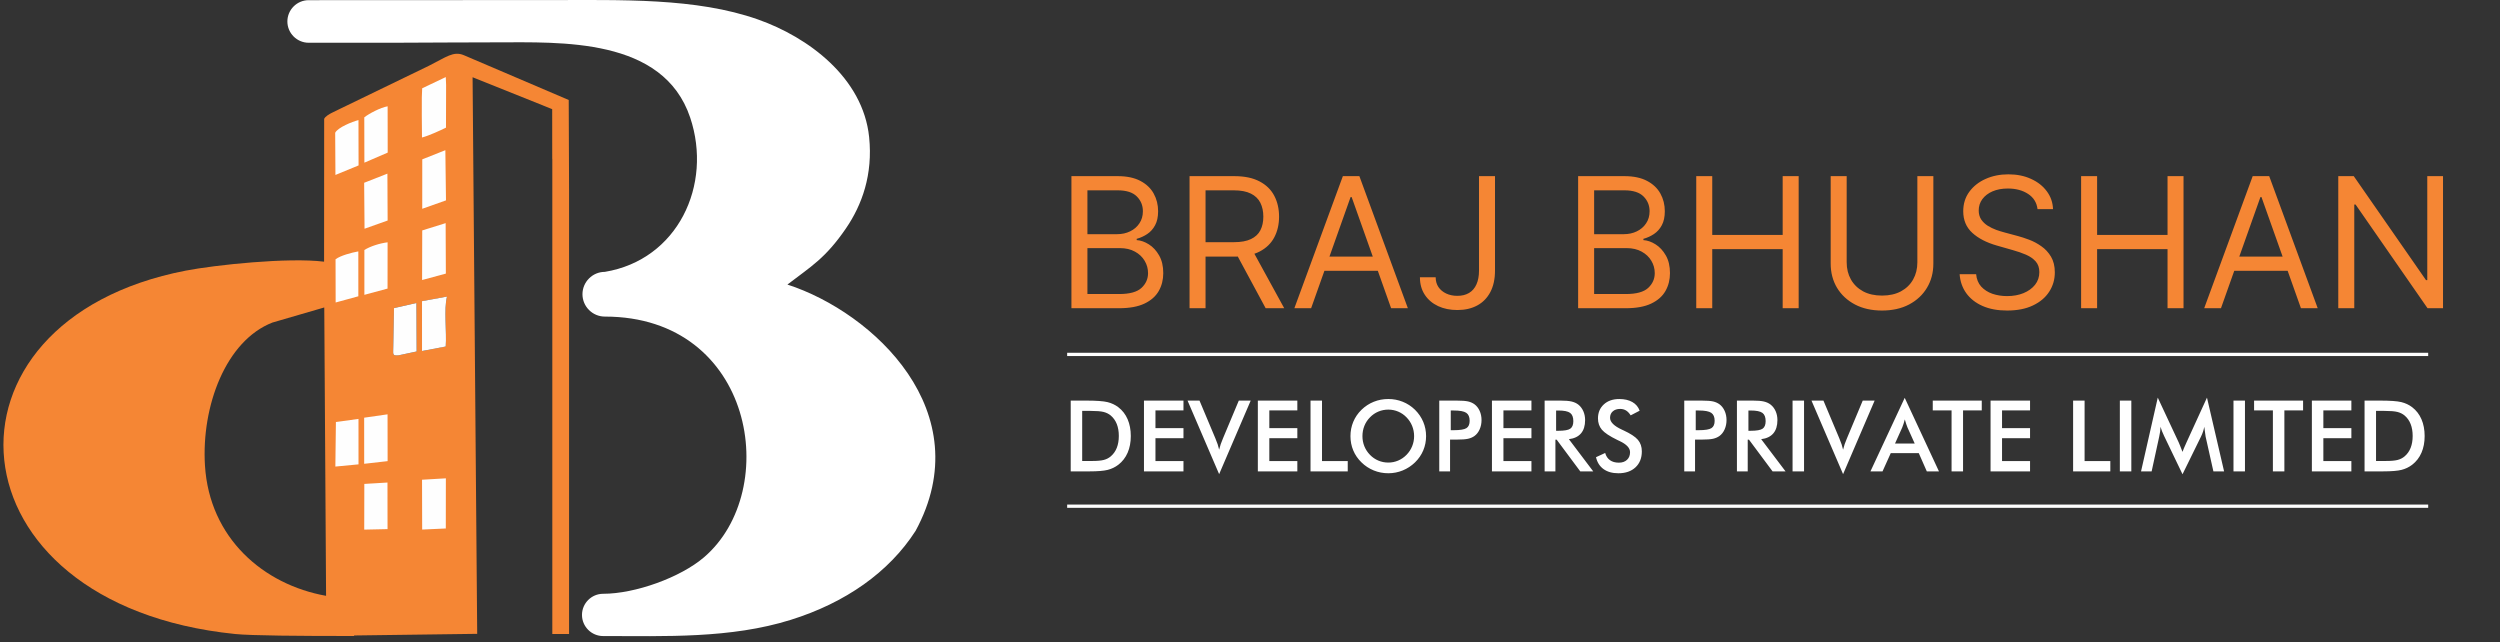 <svg xmlns="http://www.w3.org/2000/svg" width="292" height="75" viewBox="0 0 292 75" fill="none"><rect x="0" y="0" width="292" height="75" fill="#333333" stroke="none"/><path fill-rule="evenodd" clip-rule="evenodd" d="M46.586 4.99C50.371 4.98 54.162 4.946 57.924 4.946C65.495 4.946 77.459 4.343 80.612 13.729C83.257 21.605 79.157 30.349 70.643 31.754C69.207 31.754 68.032 32.929 68.032 34.365C68.032 35.802 69.207 36.977 70.643 36.977C88.099 36.977 91.345 57.261 82.241 65.08C79.466 67.462 74.172 69.354 70.444 69.354C69.086 69.354 67.976 70.465 67.976 71.823C67.976 73.18 69.086 74.291 70.444 74.291C77.711 74.291 85.319 74.599 92.362 72.398C98.744 70.405 103.834 66.837 106.939 62.007C114.466 48.133 102.03 36.5 91.97 33.236C94.707 31.135 96.4 30.191 98.8 26.687C100.686 23.933 101.966 20.396 101.515 16.015C100.8 9.075 94.402 4.337 88.511 2.266C81.276 -0.277 72.614 0.011 64.03 0.009L37.323 0.016L37.321 0.02H36.052C34.685 0.02 33.566 1.139 33.566 2.507C33.566 3.874 34.685 4.993 36.052 4.993H46.453C46.497 4.993 46.542 4.993 46.586 4.99Z" fill="white"></path><path fill-rule="evenodd" clip-rule="evenodd" d="M52.211 34.642C51.821 36.124 52.191 38.778 52.059 40.474L49.291 40.999L49.291 35.177L52.211 34.642ZM38.086 69.592C30.768 68.29 24.462 62.85 23.94 54.374C23.513 47.43 26.377 39.789 31.822 37.673L37.874 35.911L38.086 69.593L38.086 69.592ZM37.854 30.564C33.667 30.042 25.138 30.943 21.681 31.612C-8.657 37.486 -6.399 70.601 27.462 74.052C29.308 74.24 34.965 74.29 41.359 74.285V74.223L55.737 74.032L55.198 9.021L64.496 12.749L64.5 18.552H64.51V74.055L66.467 74.055V22.091L66.427 11.679L54.174 6.445C52.951 5.93 52.109 6.681 50.082 7.689L39.774 12.682C39.426 12.854 39.177 12.979 38.799 13.158C38.506 13.297 37.972 13.607 37.863 13.887L37.853 30.564H37.854ZM48.635 35.39L48.663 41.05L46.558 41.502C45.754 41.575 45.945 41.374 45.939 40.391L46.019 35.99L48.635 35.39V35.39Z" fill="#F58634"></path><path fill-rule="evenodd" clip-rule="evenodd" d="M49.311 10.312L49.269 11.364L49.267 13.526L49.289 16.06C50.087 15.858 51.451 15.223 52.091 14.909L52.105 9.923L52.067 9.002L49.311 10.312L49.311 10.312ZM39.193 30.282L39.204 35.331L41.854 34.606L41.852 29.364C41.091 29.499 39.771 29.846 39.193 30.282V30.282ZM39.234 49.29L39.17 54.495L41.875 54.237L41.87 48.929L39.234 49.29ZM39.15 15.508L39.178 20.435L41.882 19.321L41.869 14.024C41.144 14.215 39.469 14.877 39.149 15.508L39.15 15.508ZM42.553 56.522L42.542 61.86L45.266 61.8L45.257 56.36L42.553 56.522V56.522ZM42.559 29.201L42.559 34.437L45.266 33.706L45.271 28.301C44.337 28.42 43.228 28.772 42.559 29.201H42.559ZM42.534 21.348L42.578 26.717L45.276 25.757L45.248 20.282L42.534 21.348H42.534ZM42.534 48.787L42.537 54.172L45.274 53.86L45.266 48.394L42.535 48.787L42.534 48.787ZM42.548 13.706L42.56 18.999L45.283 17.825L45.275 12.418C44.457 12.545 43.048 13.303 42.548 13.706ZM46.558 41.501L48.662 41.05L48.635 35.389L46.018 35.99L45.938 40.391C45.944 41.374 45.753 41.574 46.558 41.501V41.501ZM49.32 18.612L49.318 24.386L52.091 23.404L52.017 17.542L49.32 18.612H49.32ZM49.318 26.914L49.3 32.707L52.076 31.956L52.051 26.062L49.317 26.914H49.318ZM49.29 35.176L49.291 40.998L52.059 40.473C52.191 38.778 51.821 36.123 52.21 34.641L49.29 35.176H49.29ZM49.294 56.032L49.309 61.853L52.07 61.727L52.077 55.869L49.294 56.032V56.032Z" fill="#FEFEFE"></path><path fill-rule="evenodd" clip-rule="evenodd" d="M124.644 41.204H283.612V41.586H124.644V41.204Z" fill="white"></path><path fill-rule="evenodd" clip-rule="evenodd" d="M124.644 58.933H283.612V59.315H124.644V58.933Z" fill="white"></path><path d="M126.4 53.843H127.531C128.151 53.843 128.618 53.802 128.928 53.719C129.24 53.636 129.51 53.496 129.739 53.301C130.051 53.034 130.286 52.702 130.443 52.303C130.598 51.906 130.678 51.444 130.678 50.918C130.678 50.39 130.598 49.929 130.443 49.532C130.286 49.133 130.051 48.802 129.739 48.534C129.506 48.34 129.226 48.199 128.901 48.116C128.575 48.033 128.065 47.993 127.371 47.993H126.885H126.399V53.843L126.4 53.843ZM125.059 55.057V46.79H126.868C128.048 46.79 128.876 46.85 129.358 46.967C129.838 47.087 130.258 47.285 130.62 47.563C131.098 47.929 131.46 48.397 131.707 48.969C131.953 49.542 132.077 50.195 132.077 50.929C132.077 51.663 131.953 52.313 131.707 52.879C131.46 53.446 131.098 53.914 130.62 54.284C130.258 54.562 129.847 54.76 129.385 54.88C128.924 54.997 128.206 55.057 127.231 55.057H126.868H125.059ZM133.616 55.057V46.79H138.229V47.935H134.958V50.005H138.229V51.184H134.958V53.855H138.229V55.057H133.616ZM142.395 55.381L138.705 46.79H140.102L141.954 51.195C142.064 51.449 142.154 51.687 142.226 51.902C142.297 52.12 142.353 52.326 142.395 52.521C142.444 52.315 142.505 52.1 142.581 51.877C142.656 51.656 142.744 51.428 142.846 51.195L144.692 46.79H146.082L142.396 55.38L142.395 55.381ZM146.916 55.057V46.79H151.529V47.935H148.257V50.005H151.529V51.184H148.257V53.855H151.529V55.057H146.916ZM153.069 55.057V46.79H154.41V53.855H157.416V55.057H153.069ZM165.168 50.941C165.168 50.523 165.091 50.125 164.939 49.75C164.786 49.374 164.567 49.038 164.282 48.746C164.002 48.455 163.68 48.233 163.314 48.077C162.946 47.921 162.559 47.842 162.154 47.842C161.747 47.842 161.36 47.919 160.992 48.073C160.626 48.227 160.298 48.451 160.013 48.746C159.728 49.035 159.508 49.368 159.358 49.744C159.208 50.12 159.133 50.519 159.133 50.941C159.133 51.359 159.208 51.754 159.358 52.126C159.508 52.498 159.728 52.831 160.013 53.124C160.298 53.419 160.624 53.642 160.99 53.796C161.355 53.95 161.744 54.028 162.154 54.028C162.557 54.028 162.938 53.95 163.302 53.796C163.665 53.642 163.992 53.419 164.281 53.124C164.566 52.831 164.786 52.498 164.938 52.124C165.091 51.748 165.168 51.355 165.168 50.941H165.168ZM166.567 50.941C166.567 51.528 166.457 52.083 166.237 52.605C166.016 53.13 165.696 53.596 165.274 54.006C164.85 54.417 164.37 54.731 163.834 54.949C163.301 55.166 162.74 55.276 162.154 55.276C161.559 55.276 160.992 55.166 160.451 54.947C159.911 54.725 159.435 54.413 159.021 54.006C158.599 53.596 158.279 53.132 158.061 52.611C157.844 52.093 157.734 51.536 157.734 50.941C157.734 50.349 157.844 49.792 158.061 49.27C158.279 48.746 158.599 48.278 159.021 47.863C159.443 47.453 159.921 47.141 160.455 46.927C160.988 46.713 161.555 46.605 162.154 46.605C162.748 46.605 163.31 46.713 163.844 46.927C164.376 47.141 164.854 47.453 165.274 47.863C165.696 48.281 166.016 48.754 166.237 49.278C166.457 49.804 166.567 50.357 166.567 50.941ZM169.448 50.247H169.793C170.539 50.247 171.035 50.166 171.284 50.004C171.533 49.842 171.656 49.557 171.656 49.147C171.656 48.707 171.523 48.397 171.257 48.216C170.993 48.037 170.504 47.946 169.793 47.946H169.448V50.247ZM169.367 51.345V55.056H168.106V46.79H170.137C170.74 46.79 171.184 46.823 171.469 46.888C171.752 46.953 172.001 47.063 172.213 47.214C172.473 47.405 172.675 47.665 172.823 47.989C172.97 48.314 173.043 48.673 173.043 49.064C173.043 49.456 172.97 49.817 172.823 50.148C172.675 50.48 172.472 50.74 172.213 50.927C172.001 51.077 171.752 51.185 171.469 51.248C171.184 51.312 170.74 51.345 170.137 51.345H169.873H169.367V51.345ZM174.259 55.056V46.79H178.872V47.934H175.601V50.004H178.872V51.183H175.601V53.854H178.872V55.056H174.259ZM181.753 50.316H181.998C182.709 50.316 183.181 50.233 183.414 50.068C183.648 49.902 183.765 49.609 183.765 49.187C183.765 48.732 183.64 48.412 183.389 48.226C183.139 48.039 182.674 47.947 181.998 47.947H181.753V50.317V50.316ZM181.672 51.357V55.056H180.412V46.79H182.285C182.834 46.79 183.26 46.826 183.564 46.898C183.867 46.969 184.125 47.087 184.339 47.252C184.595 47.453 184.792 47.711 184.932 48.027C185.071 48.343 185.141 48.688 185.141 49.066C185.141 49.726 184.981 50.245 184.661 50.62C184.341 50.994 183.869 51.22 183.245 51.295L186.089 55.056H184.574L181.823 51.357H181.673H181.672ZM186.412 53.401L187.484 52.906C187.586 53.274 187.773 53.556 188.045 53.749C188.314 53.943 188.661 54.04 189.083 54.04C189.484 54.04 189.8 53.928 190.037 53.706C190.272 53.485 190.39 53.188 190.39 52.816C190.39 52.331 189.987 51.897 189.179 51.517C189.066 51.462 188.979 51.419 188.919 51.394C188.008 50.949 187.401 50.548 187.098 50.188C186.796 49.827 186.643 49.388 186.643 48.87C186.643 48.195 186.873 47.65 187.329 47.232C187.786 46.814 188.387 46.606 189.129 46.606C189.738 46.606 190.249 46.723 190.659 46.959C191.07 47.194 191.353 47.531 191.511 47.97L190.463 48.514C190.297 48.253 190.116 48.063 189.918 47.943C189.719 47.822 189.492 47.762 189.235 47.762C188.875 47.762 188.586 47.857 188.374 48.045C188.16 48.232 188.054 48.485 188.054 48.801C188.054 49.298 188.522 49.762 189.457 50.19C189.528 50.225 189.584 50.252 189.627 50.269C190.444 50.647 191.005 51.015 191.309 51.373C191.613 51.733 191.766 52.182 191.766 52.72C191.766 53.502 191.519 54.124 191.026 54.585C190.532 55.046 189.866 55.277 189.026 55.277C188.322 55.277 187.746 55.115 187.295 54.791C186.846 54.468 186.552 54.005 186.413 53.402L186.412 53.401ZM198.062 50.247H198.407C199.153 50.247 199.65 50.166 199.899 50.004C200.147 49.842 200.271 49.557 200.271 49.147C200.271 48.707 200.137 48.397 199.871 48.216C199.608 48.037 199.118 47.946 198.407 47.946H198.062V50.247ZM197.981 51.345V55.056H196.721V46.79H198.752C199.355 46.79 199.798 46.823 200.084 46.888C200.367 46.953 200.616 47.063 200.827 47.214C201.087 47.405 201.29 47.665 201.438 47.989C201.585 48.314 201.658 48.673 201.658 49.064C201.658 49.456 201.585 49.817 201.438 50.148C201.29 50.48 201.087 50.74 200.827 50.927C200.615 51.077 200.367 51.185 200.084 51.248C199.798 51.312 199.355 51.345 198.752 51.345H198.488H197.981V51.345ZM204.215 50.316H204.46C205.171 50.316 205.643 50.233 205.876 50.068C206.11 49.902 206.227 49.609 206.227 49.187C206.227 48.732 206.102 48.412 205.851 48.226C205.601 48.039 205.136 47.947 204.46 47.947H204.215V50.317V50.316ZM204.134 51.357V55.056H202.874V46.79H204.747C205.296 46.79 205.722 46.826 206.026 46.898C206.329 46.969 206.587 47.087 206.801 47.252C207.057 47.453 207.254 47.711 207.395 48.027C207.533 48.343 207.603 48.688 207.603 49.066C207.603 49.726 207.443 50.245 207.123 50.62C206.803 50.994 206.331 51.22 205.706 51.295L208.551 55.056H207.036L204.284 51.357H204.134H204.134ZM209.371 55.056V46.79H210.712V55.056H209.371ZM215.272 55.38L211.582 46.79H212.978L214.83 51.195C214.94 51.449 215.031 51.686 215.102 51.902C215.173 52.12 215.229 52.326 215.272 52.52C215.32 52.314 215.382 52.1 215.457 51.877C215.532 51.655 215.621 51.428 215.723 51.194L217.568 46.789H218.958L215.272 55.38L215.272 55.38ZM221.336 51.808H223.64L222.792 49.923C222.744 49.804 222.692 49.665 222.64 49.509C222.588 49.352 222.534 49.179 222.482 48.987C222.438 49.168 222.39 49.335 222.337 49.492C222.287 49.648 222.235 49.792 222.183 49.923L221.336 51.808ZM225.051 55.056L224.114 52.929H220.839L219.879 55.056H218.469L222.471 46.466L226.47 55.056H225.051H225.051ZM229.284 47.934V55.056H227.943V47.934H225.746V46.79H231.469V47.934H229.284H229.284ZM232.497 55.056V46.79H237.11V47.934H233.838V50.004H237.11V51.183H233.838V53.854H237.11V55.056H232.497ZM242.139 55.056V46.79H243.48V53.854H246.486V55.056H242.139H242.139ZM247.598 55.056V46.79H248.939V55.056H247.598ZM257.612 50.975C257.597 50.912 257.572 50.734 257.539 50.445C257.508 50.204 257.482 50.004 257.46 49.846C257.425 50.035 257.377 50.224 257.315 50.41C257.254 50.599 257.175 50.79 257.08 50.987L254.918 55.392L252.756 50.896C252.666 50.711 252.586 50.534 252.521 50.361C252.456 50.187 252.398 50.016 252.349 49.846C252.345 50.02 252.332 50.201 252.307 50.392C252.282 50.582 252.245 50.781 252.197 50.987L251.311 55.057H250.073L252.027 46.443L254.467 51.66C254.503 51.74 254.561 51.879 254.639 52.07C254.716 52.263 254.808 52.5 254.918 52.781C254.997 52.544 255.122 52.243 255.292 51.879C255.336 51.781 255.371 51.706 255.392 51.654L257.775 46.443L259.774 55.057H258.525L257.611 50.976L257.612 50.975ZM260.871 55.056V46.79H262.212V55.056H260.871ZM266.815 47.934V55.056H265.474V47.934H263.277V46.79H269V47.934H266.815H266.815ZM270.027 55.056V46.79H274.64V47.934H271.368V50.004H274.64V51.183H271.368V53.854H274.64V55.056H270.027ZM277.521 53.842H278.652C279.273 53.842 279.739 53.802 280.049 53.719C280.361 53.636 280.631 53.496 280.86 53.301C281.173 53.033 281.408 52.702 281.564 52.303C281.72 51.906 281.799 51.443 281.799 50.918C281.799 50.39 281.72 49.929 281.564 49.532C281.408 49.133 281.173 48.802 280.86 48.534C280.627 48.339 280.348 48.199 280.022 48.116C279.697 48.033 279.186 47.993 278.492 47.993H278.007H277.521V53.843L277.521 53.842ZM276.18 55.056V46.79H277.99C279.169 46.79 279.998 46.849 280.479 46.967C280.959 47.086 281.379 47.285 281.741 47.562C282.219 47.929 282.582 48.397 282.828 48.969C283.075 49.541 283.198 50.195 283.198 50.929C283.198 51.663 283.075 52.312 282.828 52.879C282.582 53.446 282.219 53.914 281.741 54.284C281.379 54.561 280.969 54.76 280.506 54.879C280.046 54.997 279.327 55.056 278.352 55.056H277.99H276.18Z" fill="white"></path><path d="M125.143 36V20.573H130.536C131.611 20.573 132.497 20.759 133.195 21.13C133.893 21.497 134.413 21.991 134.755 22.614C135.096 23.232 135.267 23.917 135.267 24.671C135.267 25.334 135.149 25.881 134.913 26.313C134.682 26.745 134.375 27.086 133.994 27.337C133.617 27.588 133.208 27.774 132.766 27.895V28.045C133.238 28.076 133.713 28.241 134.19 28.543C134.667 28.844 135.066 29.276 135.387 29.838C135.709 30.401 135.869 31.089 135.869 31.902C135.869 32.675 135.694 33.371 135.342 33.989C134.991 34.606 134.436 35.096 133.677 35.458C132.919 35.819 131.932 36 130.717 36H125.143ZM127.011 34.343H130.717C131.937 34.343 132.804 34.107 133.316 33.635C133.833 33.158 134.092 32.58 134.092 31.902C134.092 31.38 133.959 30.898 133.692 30.456C133.426 30.009 133.047 29.652 132.555 29.386C132.063 29.115 131.48 28.98 130.807 28.98H127.011V34.343ZM127.011 27.352H130.476C131.038 27.352 131.546 27.242 131.998 27.021C132.455 26.8 132.816 26.489 133.082 26.087C133.354 25.685 133.489 25.213 133.489 24.671C133.489 23.993 133.253 23.418 132.781 22.946C132.309 22.469 131.561 22.23 130.536 22.23H127.011V27.352ZM138.939 36V20.573H144.152C145.357 20.573 146.346 20.779 147.12 21.191C147.893 21.597 148.466 22.157 148.837 22.87C149.209 23.584 149.395 24.395 149.395 25.303C149.395 26.212 149.209 27.018 148.837 27.721C148.466 28.424 147.896 28.977 147.127 29.379C146.359 29.775 145.377 29.974 144.182 29.974H139.964V28.286H144.122C144.945 28.286 145.608 28.166 146.11 27.925C146.617 27.684 146.984 27.342 147.21 26.9C147.441 26.453 147.557 25.921 147.557 25.303C147.557 24.686 147.441 24.146 147.21 23.684C146.979 23.222 146.61 22.865 146.103 22.614C145.596 22.358 144.925 22.23 144.091 22.23H140.807V36H138.939ZM146.201 29.07L149.997 36H147.828L144.091 29.07H146.201ZM153.14 36H151.182L156.846 20.573H158.775L164.439 36H162.481L157.871 23.014H157.75L153.14 36ZM153.863 29.974H161.758V31.631H153.863V29.974ZM172.748 20.573H174.616V31.601C174.616 32.585 174.435 33.421 174.074 34.109C173.712 34.797 173.203 35.319 172.545 35.676C171.887 36.033 171.111 36.211 170.217 36.211C169.373 36.211 168.623 36.058 167.965 35.751C167.307 35.44 166.79 34.998 166.413 34.426C166.036 33.853 165.848 33.173 165.848 32.384H167.686C167.686 32.821 167.794 33.203 168.01 33.529C168.231 33.851 168.532 34.102 168.914 34.282C169.296 34.463 169.73 34.554 170.217 34.554C170.754 34.554 171.211 34.441 171.588 34.215C171.965 33.989 172.251 33.657 172.447 33.22C172.648 32.779 172.748 32.239 172.748 31.601V20.573ZM184.326 36V20.573H189.719C190.794 20.573 191.68 20.759 192.378 21.13C193.076 21.497 193.596 21.991 193.938 22.614C194.279 23.232 194.45 23.917 194.45 24.671C194.45 25.334 194.332 25.881 194.096 26.313C193.865 26.745 193.559 27.086 193.177 27.337C192.8 27.588 192.391 27.774 191.949 27.895V28.045C192.421 28.076 192.896 28.241 193.373 28.543C193.85 28.844 194.249 29.276 194.57 29.838C194.892 30.401 195.053 31.089 195.053 31.902C195.053 32.675 194.877 33.371 194.525 33.989C194.174 34.606 193.619 35.096 192.861 35.458C192.102 35.819 191.115 36 189.9 36H184.326ZM186.194 34.343H189.9C191.12 34.343 191.987 34.107 192.499 33.635C193.016 33.158 193.275 32.58 193.275 31.902C193.275 31.38 193.142 30.898 192.876 30.456C192.609 30.009 192.23 29.652 191.738 29.386C191.246 29.115 190.663 28.98 189.991 28.98H186.194V34.343ZM186.194 27.352H189.659C190.222 27.352 190.729 27.242 191.181 27.021C191.638 26.8 191.999 26.489 192.265 26.087C192.537 25.685 192.672 25.213 192.672 24.671C192.672 23.993 192.436 23.418 191.964 22.946C191.492 22.469 190.744 22.23 189.719 22.23H186.194V27.352ZM198.122 36V20.573H199.99V27.443H208.216V20.573H210.084V36H208.216V29.1H199.99V36H198.122ZM223.948 20.573H225.816V30.787C225.816 31.842 225.568 32.783 225.071 33.612C224.579 34.436 223.883 35.086 222.984 35.563C222.085 36.035 221.031 36.271 219.82 36.271C218.61 36.271 217.555 36.035 216.657 35.563C215.758 35.086 215.06 34.436 214.562 33.612C214.07 32.783 213.824 31.842 213.824 30.787V20.573H215.692V30.637C215.692 31.39 215.858 32.06 216.19 32.648C216.521 33.23 216.993 33.69 217.606 34.026C218.223 34.358 218.962 34.524 219.82 34.524C220.679 34.524 221.417 34.358 222.035 34.026C222.653 33.69 223.125 33.23 223.451 32.648C223.783 32.06 223.948 31.39 223.948 30.637V20.573ZM237.984 24.43C237.893 23.666 237.527 23.074 236.884 22.652C236.241 22.23 235.453 22.019 234.519 22.019C233.836 22.019 233.238 22.13 232.726 22.351C232.219 22.572 231.822 22.875 231.536 23.262C231.254 23.649 231.114 24.088 231.114 24.58C231.114 24.992 231.212 25.346 231.408 25.642C231.609 25.934 231.865 26.177 232.176 26.373C232.487 26.564 232.814 26.722 233.155 26.848C233.497 26.968 233.811 27.066 234.097 27.142L235.664 27.563C236.065 27.669 236.512 27.814 237.004 28C237.502 28.186 237.976 28.44 238.428 28.761C238.885 29.077 239.262 29.484 239.558 29.981C239.854 30.479 240.003 31.089 240.003 31.812C240.003 32.645 239.784 33.399 239.347 34.072C238.915 34.745 238.283 35.279 237.449 35.676C236.62 36.073 235.613 36.271 234.428 36.271C233.323 36.271 232.367 36.093 231.558 35.736C230.755 35.38 230.122 34.883 229.66 34.245C229.203 33.607 228.944 32.866 228.884 32.023H230.813C230.863 32.605 231.059 33.087 231.4 33.469C231.747 33.846 232.184 34.127 232.711 34.313C233.243 34.493 233.816 34.584 234.428 34.584C235.141 34.584 235.782 34.468 236.349 34.237C236.917 34.001 237.366 33.675 237.698 33.258C238.029 32.836 238.195 32.344 238.195 31.782C238.195 31.269 238.052 30.853 237.765 30.531C237.479 30.21 237.102 29.949 236.635 29.748C236.168 29.547 235.664 29.371 235.121 29.221L233.223 28.678C232.018 28.332 231.064 27.837 230.361 27.194C229.658 26.551 229.306 25.71 229.306 24.671C229.306 23.807 229.54 23.054 230.007 22.411C230.479 21.763 231.111 21.261 231.905 20.904C232.703 20.543 233.595 20.362 234.579 20.362C235.573 20.362 236.457 20.54 237.23 20.897C238.004 21.248 238.617 21.73 239.068 22.343C239.525 22.956 239.767 23.651 239.792 24.43H237.984ZM243.074 36V20.573H244.942V27.443H253.168V20.573H255.036V36H253.168V29.1H244.942V36H243.074ZM259.409 36H257.45L263.115 20.573H265.043L270.708 36H268.749L264.139 23.014H264.019L259.409 36ZM260.132 29.974H268.026V31.631H260.132V29.974ZM285.344 20.573V36H283.536L275.13 23.887H274.979V36H273.111V20.573H274.919L283.356 32.716H283.506V20.573H285.344Z" fill="#F58634"></path></svg>